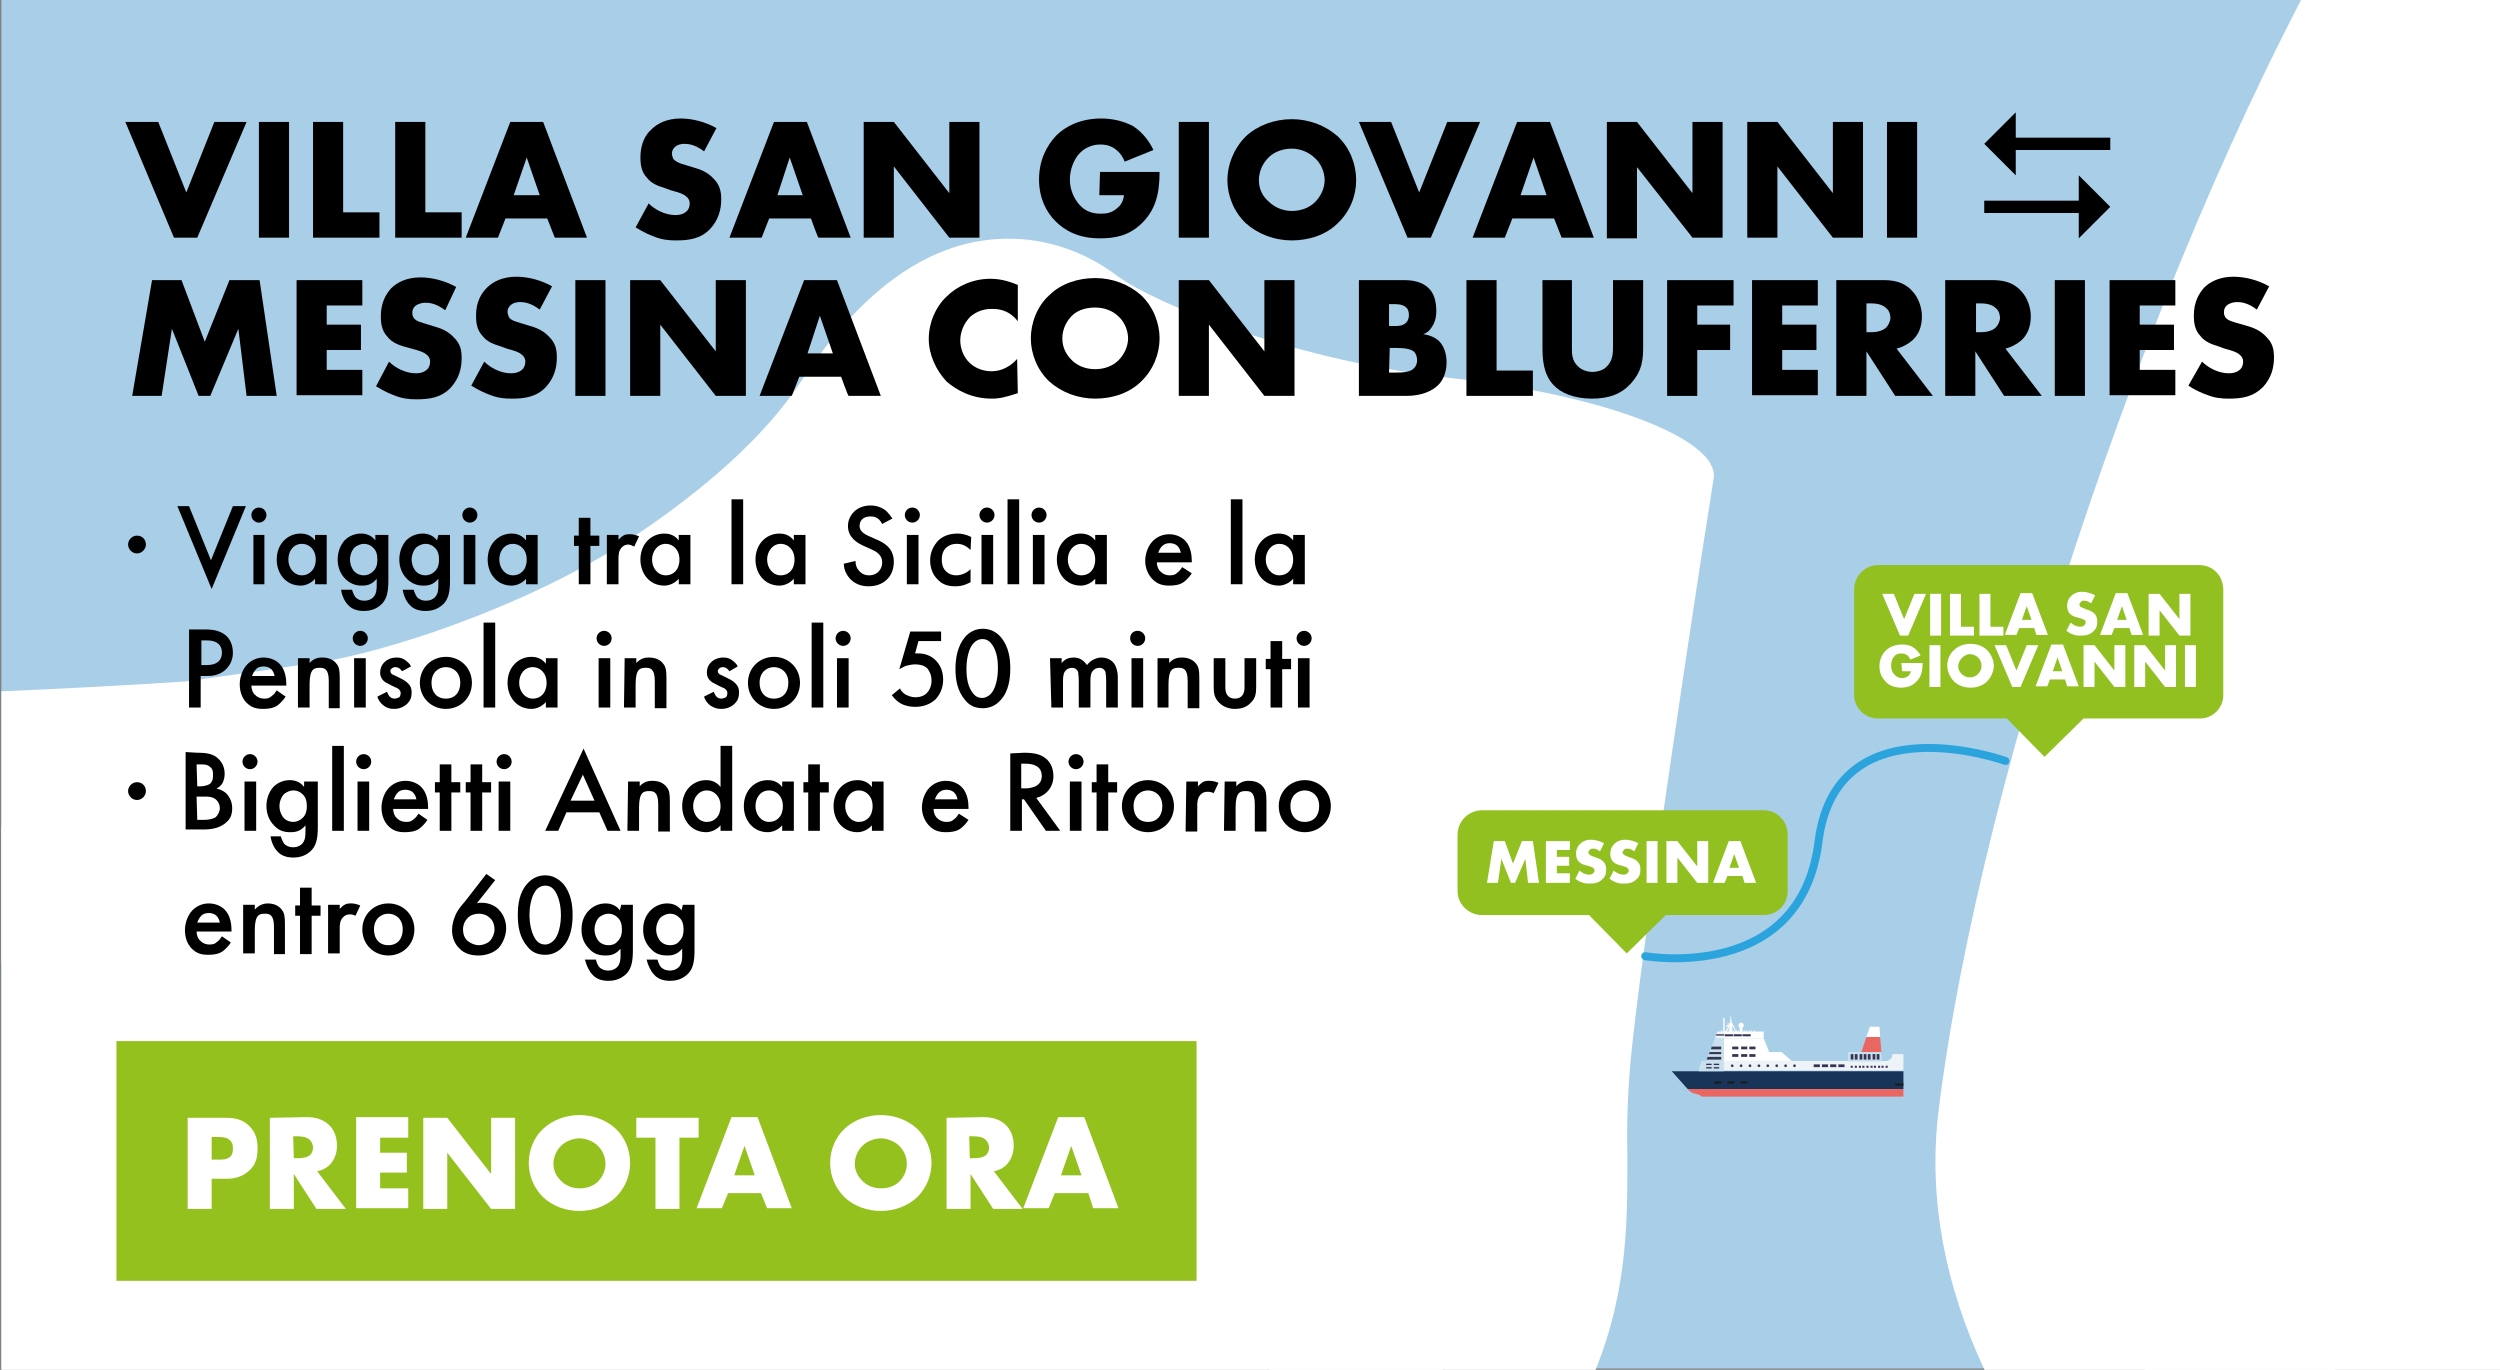 <?xml version="1.0" encoding="utf-8"?>
<!-- Generator: Adobe Illustrator 27.1.1, SVG Export Plug-In . SVG Version: 6.00 Build 0)  -->
<svg version="1.1" id="Layer_1" xmlns="http://www.w3.org/2000/svg" xmlns:xlink="http://www.w3.org/1999/xlink" x="0px" y="0px"
	 viewBox="0 0 365 200" style="enable-background:new 0 0 365 200;" xml:space="preserve">
<rect x="0" y="0" width="365" height="200" fill="#808080" stroke="none"/>
<style type="text/css">
	.st0{fill:#A8CEE8;}
	.st1{clip-path:url(#SVGID_00000061460334982170737870000016938159489818569094_);}
	.st2{fill:#FFFFFF;}
	.st3{fill:#95C11F;}
	.st4{fill:#92C021;}
	.st5{fill:none;stroke:#2BA4DD;stroke-width:1.16;stroke-linecap:round;stroke-miterlimit:10;}
	.st6{fill:#EA6660;}
	.st7{fill:#183459;}
	.st8{fill:#1A1A1A;}
	.st9{fill:#C9E1EE;}
	.st10{fill:#EDF3F6;}
	.st11{fill:#373352;}
</style>
<g id="Layer_2_00000142150809026895415560000001823905534860663203_">
	<rect x="0.2" y="-0.2" class="st0" width="364.8" height="200"/>
	<g>
		<g>
			<defs>
				<rect id="SVGID_1_" x="0.2" y="-0.2" width="364.8" height="200.2"/>
			</defs>
			<clipPath id="SVGID_00000023262228704397646760000011267528879388076934_">
				<use xlink:href="#SVGID_1_"  style="overflow:visible;"/>
			</clipPath>
			<g style="clip-path:url(#SVGID_00000023262228704397646760000011267528879388076934_);">
				<g>
					<path class="st2" d="M868.8-256c-27.5,27.4-50.1,93.9-50.7,148.7c-0.6,54.8-29.7,125.8-64.9,158.8
						C718,84.3,689.5,111,689.5,111l-75,76.9c-41.2,42.3-124.9,67.4-187.1,55.6c-62-11.8-108.8-51.3-104.6-88.6
						c4.1-37.3,28.7-103.8,54.8-148.7c26.2-44.9,67.6-108.9,92.5-142.9c24.7-34,67.8-67.9,96-75.8c28.2-7.8,51.9-15.3,53.1-16.9
						c1.1-1.5,2-2.6,2-2.6c3-4,73.3-96.8,80.4-160.3l3.9-35c2.1-19.3,1.9-36.6-0.7-38.5c-2.3-1.7-4.3-3.3-4.3-3.3
						c-0.2-0.1-4.1-3.1-10.4-8.3h-62.5c22.1,24.6,38.5,46.8,37.4,56.9c-1.5,13.1-2.7,23.8-2.7,23.8c-2.2,20.2-13.8,46.2-27.3,71.1
						c-20.3,37-64.1,70.7-92.6,78.6c-28.3,7.7-73.4,44.5-100.7,82.2C414.4-127.3,370.3-59.2,343.1-13
						C316,33.5,289.2,111.9,283,162.4c-6,50.6,52,103.5,129.9,118.2c77.7,15,177.2-10.8,222.5-57.3c45.3-46.6,81.9-84.4,81.9-84.4
						l69.6-65C825.5,38,857.1-35.8,857.8-90.5c0.6-55.1,18.9-117.4,40.9-139.3c5.3-5.3,11.9-10.8,19.4-16v-46.7
						C899-281.4,881.5-268.6,868.8-256L868.8-256z"/>
					<g>
						<path class="st2" d="M223.6,113.6c-1.9,13.9-3.9,28.4-4.9,36.8c-2.2,19.6,1.5,30.1-4.9,44.1c-6.6,14.1-34.4,41-50.2,49.2
							c-5.5,2.7-11,5.6-15.9,8c-8.8,4.7-23.9,21.8-34.1,38.6c-4.7,7.6-10.8,17.7-18.2,30.2C58.9,381,80.7,363.7,78,388.2
							c-1.6,14.5-18.8,28.9-39.2,41.7h-181.4V110.2c34.3,3.8,81.2,9,96.3,10.7c19.5,2.2,74.6-1.7,74.6-1.7l20.2-2.7
							c11.1-1.8,37.2-9.7,55.6-22.3c11.1-7.7,22.5-17.3,29.2-27.9c6-9.1,10.6-11.9,14-11.7c10.5,0.5,26.5,16.2,46,18.3
							C213.3,75.3,226.5,93.4,223.6,113.6L223.6,113.6z"/>
						<path class="st2" d="M211.9,55.2c-22-2.4-42.6-10.4-48.9-15c-3.6-2.7-7.9-4.6-12.9-5.2c-12.1-1.3-23.2,5.6-33.1,20.6
							c-5.3,8.2-14.5,16.1-24.4,22.7C77.3,88.5,55.3,95.7,45.1,96.9c-10,1.5-18.1,2.6-18.1,2.6c-14.9,1-56.7,3.2-71.1,1.6
							l-98.5-10.9V130l94.1,10.5c20.6,2.3,72.4-1.2,79.5-1.6l20.1-2.8c11.1-1.5,21.4-2.9,22.6-3.4c1.4-0.4,19.4-7.6,37.9-19.6
							c18.6-12.3,45.1-24.4,62.7-22.5c17.7,2,30.3,15.7,28.3,30.6c-1.6,10.6-2.9,20.6-3.6,27c-0.9,8.1-0.9,14.7-0.9,20.8
							c0,8.6,0,12.4-2.3,17.3c-4.2,8.9-28.3,33-41.4,39.8l-18.2,9.5c-10.1,5.2-27,24-37.8,42.2c-11,17.8-19.9,32.5-19.9,32.5
							c-8.6,14.2-14.7,25.1-18.5,34.1c-8.8,19.6-2.1,38.2-2,39.5c0.3,1.2-11.4,18-32.1,30.8c-9.3,5.7-19,11-27,15.3h73.8
							c14.1-12,23.2-24.9,24.8-39.5c0.5-4.8,0.6-8.8,0.2-12.1c-1-6.5-1.1-19.8,4.4-29.8c2.5-4.8,5.9-10.5,10.2-17.8l16.8-27.9
							c9.3-15.3,22.8-30.9,30.3-34.7c7.3-3.9,13.2-7,13.2-7c18.7-9.7,50.1-38.9,59.1-58.3c5.9-12.8,5.9-23.5,5.9-34
							c-0.1-4.7,0-9.9,0.7-16.3c2.1-19.4,10.3-72.6,10.3-72.6l1.6-10.2C251,64.1,234,57.6,211.9,55.2L211.9,55.2z"/>
					</g>
					<path class="st2" d="M653.7-477.4c19.3,22.8,32.5,42.8,31.3,53.4c-0.8,7.7-1.9,17.4-3.3,29.5c-2.7,23.8-15.6,52.8-30.2,79.2
						c-22.7,41-69.1,77.7-97.3,85.6c-28.5,7.7-72.4,42.9-98.3,78.6S387.1-49,359.9-2.7c-27,46.2-52.9,119-57.8,162.5
						c-4.8,43.4,47.9,89.3,117.8,102.6c69.8,13.2,161.6-12.2,205-56.7c43.4-44.6,78.6-80.8,78.6-80.8L770,62.7
						c36.8-34.3,67-106.5,67.6-161.4s21.1-119.4,45.9-144c9-9.1,21-18.2,34.2-26.6v-208L653.7-477.4L653.7-477.4z"/>
				</g>
			</g>
		</g>
	</g>
	<g>
		<rect x="17" y="152" class="st3" width="157.7" height="35"/>
		<g>
			<path class="st2" d="M30.9,172.1v4.4h-3.5v-13.3H33c1.2,0,2.4,0.2,3.4,1.2s1.2,2.1,1.2,3.2c0,1.1-0.1,2.3-1.2,3.3
				s-2.3,1.2-3.3,1.2L30.9,172.1L30.9,172.1z M30.9,169.3h1.2c0.4,0,1,0,1.5-0.4c0.4-0.4,0.4-0.9,0.4-1.2c0-0.4,0-0.8-0.4-1.2
				s-1-0.5-1.5-0.5h-1.2L30.9,169.3L30.9,169.3z"/>
			<path class="st2" d="M44.8,163.1c1,0,2.3,0.2,3.3,1.2c0.8,0.8,1.1,1.9,1.1,3s-0.4,2.1-1.1,2.8c-0.5,0.5-1.2,0.8-1.8,0.9l4.2,5.5
				h-4.3l-3.3-5.1v5.1h-3.5v-13.3L44.8,163.1L44.8,163.1z M42.9,169.1h0.7c0.5,0,1.3-0.1,1.7-0.5c0.3-0.3,0.4-0.7,0.4-1.1
				s-0.2-0.8-0.5-1.1s-0.9-0.5-1.7-0.5h-0.7L42.9,169.1L42.9,169.1z"/>
			<path class="st2" d="M59.6,166.1h-4.1v2.2h3.9v2.9h-3.9v2.3h4.1v2.9H52v-13.3h7.6V166.1L59.6,166.1z"/>
			<path class="st2" d="M61.8,176.5v-13.3h3.5l6.4,8.2v-8.2h3.5v13.3h-3.5l-6.4-8.2v8.2C65.2,176.5,61.8,176.5,61.8,176.5z"/>
			<path class="st2" d="M89.9,174.8c-1.4,1.3-3.3,2-5.3,2s-3.9-0.7-5.3-2c-1.4-1.4-2.1-3.2-2.1-5s0.7-3.7,2.1-5s3.3-2,5.3-2
				s3.9,0.7,5.3,2s2.1,3.2,2.1,5S91.3,173.4,89.9,174.8z M81.9,167.3c-0.7,0.7-1.1,1.7-1.1,2.6c0,1.2,0.6,2,1.1,2.5
				c0.6,0.6,1.5,1.1,2.7,1.1s2.1-0.4,2.7-1s1.1-1.5,1.1-2.6s-0.5-2-1.1-2.6c-0.7-0.7-1.8-1.1-2.7-1.1S82.6,166.6,81.9,167.3z"/>
			<path class="st2" d="M99.2,166.1v10.4h-3.5v-10.4h-2.8v-2.9h9.1v2.9C102.1,166.1,99.2,166.1,99.2,166.1z"/>
			<path class="st2" d="M111.1,174.2h-4.8l-0.9,2.2h-3.7l5.1-13.3h3.8l5,13.3H112L111.1,174.2z M110.2,171.6l-1.5-4.3l-1.5,4.3
				H110.2z"/>
			<path class="st2" d="M133.9,174.8c-1.4,1.3-3.3,2-5.3,2s-3.9-0.7-5.3-2c-1.4-1.4-2.1-3.2-2.1-5s0.7-3.7,2.1-5s3.3-2,5.3-2
				s3.9,0.7,5.3,2c1.4,1.3,2.1,3.2,2.1,5S135.3,173.4,133.9,174.8z M125.9,167.3c-0.7,0.7-1.1,1.7-1.1,2.6c0,1.2,0.6,2,1.1,2.5
				c0.6,0.6,1.5,1.1,2.7,1.1c1.2,0,2.1-0.4,2.7-1s1.1-1.5,1.1-2.6s-0.5-2-1.1-2.6c-0.7-0.7-1.8-1.1-2.7-1.1S126.6,166.6,125.9,167.3
				z"/>
			<path class="st2" d="M143.6,163.1c1,0,2.3,0.2,3.3,1.2c0.8,0.8,1.1,1.9,1.1,3s-0.4,2.1-1.1,2.8c-0.5,0.5-1.2,0.8-1.8,0.9l4.2,5.5
				H145l-3.3-5.1v5.1h-3.5v-13.3L143.6,163.1L143.6,163.1z M141.6,169.1h0.7c0.5,0,1.3-0.1,1.7-0.5c0.3-0.3,0.4-0.7,0.4-1.1
				s-0.2-0.8-0.5-1.1s-0.9-0.5-1.7-0.5h-0.7L141.6,169.1L141.6,169.1z"/>
			<path class="st2" d="M158.9,174.2H154l-0.9,2.2h-3.7l5.1-13.3h3.8l5,13.3h-3.7L158.9,174.2z M157.9,171.6l-1.5-4.3l-1.5,4.3
				H157.9z"/>
		</g>
	</g>
	<g>
		<path d="M23.1,17.8l4.1,10.3l4.1-10.3H36l-7.2,16.9h-3.4l-7.1-16.9L23.1,17.8L23.1,17.8z"/>
		<path d="M42.2,17.8v16.9h-4.4V17.8H42.2z"/>
		<path d="M50.1,17.8V31h5.3v3.7h-9.7V17.8C45.7,17.8,50.1,17.8,50.1,17.8z"/>
		<path d="M62.1,17.8V31h5.3v3.7h-9.7V17.8H62.1z"/>
		<path d="M79.9,31.9h-6.1l-1.1,2.8H68l6.5-16.9h4.8l6.4,16.9H81L79.9,31.9z M78.8,28.5L76.9,23L75,28.5H78.8L78.8,28.5z"/>
		<path d="M94.7,29.7c0.9,0.9,2.4,1.7,3.9,1.7c0.9,0,1.4-0.3,1.7-0.6c0.2-0.2,0.4-0.6,0.4-1.1c0-0.3-0.1-0.7-0.5-1
			c-0.4-0.4-1.1-0.6-2.2-0.9l-1.1-0.4c-0.7-0.2-1.8-0.6-2.4-1.4c-0.9-0.9-1-2.1-1-3c0-2.1,0.8-3.4,1.6-4.1c0.9-0.9,2.3-1.6,4.3-1.6
			c1.7,0,3.6,0.5,5.2,1.4l-1.8,3.4c-1.3-1-2.3-1.1-2.9-1.1c-0.4,0-1,0.1-1.4,0.5c-0.2,0.2-0.4,0.5-0.4,0.9c0,0.3,0.1,0.5,0.2,0.8
			c0.1,0.1,0.4,0.5,1.5,0.8l1.3,0.4c1.1,0.3,2.2,0.7,3.1,1.7c0.9,0.9,1.1,1.9,1.1,3c0,1.5-0.4,3-1.6,4.3c-1.4,1.5-3.2,1.7-5,1.7
			c-1.1,0-2.1-0.1-3.3-0.6c-0.3-0.1-1.3-0.5-2.6-1.3L94.7,29.7L94.7,29.7z"/>
		<path d="M118.4,31.9h-6.1l-1.1,2.8h-4.7l6.5-16.9h4.8l6.4,16.9h-4.7C119.4,34.7,118.4,31.9,118.4,31.9z M117.2,28.5l-1.9-5.5
			l-1.8,5.5H117.2L117.2,28.5z"/>
		<path d="M126.1,34.8v-17h4.4l8.1,10.4V17.8h4.4v16.9h-4.4l-8.1-10.4v10.4h-4.4V34.8z"/>
		<path d="M160.6,25.1h8.7c0,3.4-0.7,5.7-2.7,7.6c-1.8,1.7-3.8,2.1-6,2.1c-3.1,0-5.1-1.1-6.5-2.5c-1.3-1.3-2.4-3.3-2.4-6.1
			s1.1-4.9,2.5-6.4c1.4-1.4,3.6-2.5,6.6-2.5c1.6,0,3.3,0.4,4.6,1.1c1.3,0.8,2.4,2.2,3,3.5l-4.2,1.7c-0.3-0.8-0.8-1.4-1.2-1.7
			c-0.7-0.6-1.5-0.8-2.4-0.8c-1,0-2.1,0.4-2.9,1.2c-1,1-1.5,2.6-1.5,3.9c0,1.5,0.6,2.8,1.4,3.7c0.8,0.9,1.8,1.3,3.1,1.3
			c0.8,0,1.6-0.1,2.4-0.8c0.4-0.3,0.9-0.9,1-1.9h-3.6L160.6,25.1L160.6,25.1z"/>
		<path d="M176.5,17.8v16.9h-4.4V17.8H176.5z"/>
		<path d="M195.3,32.6c-1.7,1.7-4.2,2.5-6.7,2.5s-4.9-0.9-6.7-2.5c-1.8-1.7-2.7-4.1-2.7-6.3s0.9-4.6,2.7-6.4
			c1.7-1.6,4.2-2.5,6.7-2.5s4.9,0.9,6.7,2.5c1.8,1.7,2.7,4.1,2.7,6.4S197.1,30.9,195.3,32.6z M185.2,23c-0.9,0.9-1.4,2.1-1.4,3.3
			c0,1.5,0.7,2.5,1.4,3.1c0.8,0.8,2,1.4,3.4,1.4s2.6-0.5,3.4-1.3s1.4-2,1.4-3.2s-0.6-2.5-1.4-3.2c-0.9-0.9-2.2-1.4-3.4-1.4
			S186.1,22.1,185.2,23L185.2,23z"/>
		<path d="M203.1,17.8l4.1,10.3l4.1-10.3h4.8l-7.2,16.9h-3.4l-7.1-16.9L203.1,17.8L203.1,17.8z"/>
		<path d="M226.9,31.9h-6.1l-1.1,2.8H215l6.5-16.9h4.8l6.4,16.9H228L226.9,31.9L226.9,31.9z M225.8,28.5l-1.9-5.5l-1.9,5.5H225.8
			L225.8,28.5z"/>
		<path d="M234.6,34.8v-17h4.4l8.1,10.4V17.8h4.4v16.9h-4.4L239,24.4v10.4H234.6z"/>
		<path d="M255.1,34.8v-17h4.4l8.1,10.4V17.8h4.4v16.9h-4.4l-8.1-10.4v10.4h-4.4V34.8z"/>
		<path d="M279.9,17.8v16.9h-4.4V17.8H279.9z"/>
		<path d="M289.7,21l4.6-4.6v3.7h13.8v1.8h-13.8v3.7L289.7,21L289.7,21z M308.1,30.2l-4.6,4.6v-3.7h-13.8v-1.8h13.8v-3.7L308.1,30.2
			L308.1,30.2z"/>
		<path d="M19.3,57.8l2.9-16.9h4.3l3.4,9l3.6-9h4.4l2.5,16.9H36L34.8,48l-4.1,9.8H29L25.1,48l-1.5,9.8
			C23.7,57.8,19.3,57.8,19.3,57.8z"/>
		<path d="M52.9,44.6h-5.2v2.8h5v3.7h-5V54h5.2v3.7h-9.6V40.9h9.6V44.6L52.9,44.6z"/>
		<path d="M56.8,52.8c0.9,0.9,2.4,1.7,3.9,1.7c0.9,0,1.4-0.3,1.7-0.6c0.2-0.2,0.4-0.6,0.4-1.1c0-0.3-0.1-0.7-0.5-1
			c-0.4-0.4-1.1-0.6-2.2-0.9L59,50.6c-0.7-0.2-1.8-0.6-2.4-1.4c-0.9-0.9-1-2.1-1-3c0-2.1,0.8-3.3,1.5-4.1c0.9-0.9,2.3-1.6,4.3-1.6
			c1.7,0,3.6,0.5,5.2,1.4L65,45.3c-1.3-1-2.3-1.1-2.9-1.1c-0.4,0-1,0.1-1.5,0.5c-0.2,0.2-0.4,0.5-0.4,0.9c0,0.3,0,0.5,0.2,0.8
			c0.1,0.2,0.4,0.5,1.5,0.8l1.3,0.4c1.1,0.3,2.2,0.7,3.1,1.7c0.9,0.9,1.1,1.8,1.1,3c0,1.5-0.4,3-1.6,4.3c-1.4,1.5-3.2,1.7-5,1.7
			c-1.1,0-2.1-0.1-3.3-0.6c-0.3-0.1-1.3-0.5-2.6-1.3L56.8,52.8L56.8,52.8z"/>
		<path d="M70.7,52.8c0.9,0.9,2.4,1.7,3.9,1.7c0.9,0,1.4-0.3,1.7-0.6c0.2-0.2,0.4-0.6,0.4-1.1c0-0.3-0.1-0.7-0.5-1
			c-0.4-0.4-1.1-0.6-2.2-0.9l-1.1-0.4c-0.7-0.2-1.8-0.6-2.4-1.4c-0.9-0.9-1-2.1-1-3c0-2.1,0.8-3.3,1.6-4.1c0.9-0.9,2.3-1.6,4.3-1.6
			c1.7,0,3.6,0.5,5.2,1.4l-1.8,3.4c-1.3-1-2.3-1.1-2.9-1.1c-0.4,0-1,0.1-1.4,0.5c-0.2,0.2-0.4,0.5-0.4,0.9c0,0.3,0.1,0.5,0.2,0.8
			c0.1,0.2,0.4,0.5,1.5,0.8l1.3,0.4c1.1,0.3,2.2,0.7,3.1,1.7c0.9,0.9,1.1,1.8,1.1,3c0,1.5-0.4,3-1.6,4.3c-1.4,1.5-3.2,1.7-5,1.7
			c-1.1,0-2.1-0.1-3.3-0.6c-0.3-0.1-1.3-0.5-2.6-1.3L70.7,52.8L70.7,52.8z"/>
		<path d="M88.4,40.9v16.9H84V40.9H88.4z"/>
		<path d="M92,57.8V40.9h4.4l8.1,10.4V40.9h4.4v16.9h-4.4l-8.1-10.4v10.4C96.4,57.8,92,57.8,92,57.8z"/>
		<path d="M122.8,55h-6.1l-1.1,2.8h-4.7l6.5-16.9h4.8l6.4,16.9h-4.7C123.8,57.8,122.8,55,122.8,55z M121.6,51.6l-1.9-5.5l-1.8,5.5
			H121.6L121.6,51.6z"/>
		<path d="M148.6,57.4c-1.8,0.6-2.7,0.8-3.8,0.8c-2.9,0-5.1-1.2-6.6-2.5c-1.6-1.7-2.6-4-2.6-6.2c0-2.4,1-4.7,2.6-6.2
			c1.5-1.5,3.8-2.6,6.4-2.6c0.8,0,2.1,0.1,4,0.9v5.3c-1.4-1.8-3.1-1.8-3.8-1.8c-1.3,0-2.2,0.4-3.1,1.1c-1,1-1.5,2.3-1.5,3.5
			s0.5,2.5,1.4,3.3c0.7,0.7,1.9,1.2,3.1,1.2c0.7,0,2.3-0.1,3.8-1.8L148.6,57.4L148.6,57.4z"/>
		<path d="M166.6,55.7c-1.7,1.7-4.2,2.5-6.7,2.5s-4.9-0.9-6.7-2.5c-1.8-1.7-2.7-4.1-2.7-6.3s0.9-4.7,2.7-6.3
			c1.7-1.7,4.2-2.5,6.7-2.5s4.9,0.9,6.7,2.5c1.8,1.7,2.7,4.1,2.7,6.3S168.4,54,166.6,55.7z M156.5,46.1c-0.9,0.9-1.4,2.1-1.4,3.3
			c0,1.5,0.7,2.5,1.4,3.2c0.8,0.8,2,1.3,3.4,1.3s2.6-0.5,3.4-1.3s1.4-2,1.4-3.2s-0.6-2.5-1.4-3.2c-0.9-0.9-2.2-1.3-3.4-1.3
			S157.4,45.2,156.5,46.1L156.5,46.1z"/>
		<path d="M172.1,57.8V40.9h4.4l8.1,10.4V40.9h4.4v16.9h-4.4l-8.1-10.4v10.4C176.5,57.8,172.1,57.8,172.1,57.8z"/>
		<path d="M198.4,57.8V40.9h6.6c1.2,0,2.7,0.2,3.7,1.3c0.6,0.6,1,1.7,1,3.2c0,0.7-0.1,1.4-0.5,2.1c-0.4,0.7-0.7,1-1.4,1.3
			c0.9,0.1,1.8,0.5,2.3,1c0.7,0.7,1.1,1.8,1.1,3.1c0,1.6-0.6,2.7-1.2,3.3c-0.9,0.9-2.5,1.6-4.6,1.6
			C205.5,57.8,198.4,57.8,198.4,57.8z M202.8,47.6h0.8c0.5,0,1.2,0,1.7-0.5c0.3-0.3,0.4-0.7,0.4-1.1c0-0.4-0.1-0.9-0.4-1.1
			c-0.3-0.3-0.8-0.5-1.7-0.5h-0.8C202.8,44.3,202.8,47.6,202.8,47.6z M202.8,54.4h1c1.2,0,2.2-0.1,2.7-0.7c0.2-0.2,0.4-0.6,0.4-1.1
			s-0.2-1-0.4-1.2c-0.5-0.5-1.6-0.6-2.7-0.6h-0.9L202.8,54.4L202.8,54.4z"/>
		<path d="M218.5,40.9v13.2h5.3v3.7h-9.7V40.9H218.5L218.5,40.9z"/>
		<path d="M229.5,40.9v10c0,0.7,0,1.8,0.9,2.6c0.5,0.5,1.3,0.8,2.1,0.8s1.6-0.3,2-0.7c1-0.9,1-2.1,1-3.1v-9.6h4.4v9.7
			c0,1.8-0.1,3.6-1.9,5.5c-1.4,1.5-3.2,2.1-5.6,2.1c-2.7,0-4.6-0.9-5.6-2c-1.5-1.6-1.6-3.8-1.6-5.6v-9.7H229.5L229.5,40.9z"/>
		<path d="M253.1,44.6h-5.3v2.8h4.8v3.7h-4.8v6.7h-4.4V40.9h9.7V44.6L253.1,44.6z"/>
		<path d="M265.4,44.6h-5.2v2.8h5v3.7h-5V54h5.2v3.7h-9.6V40.9h9.6V44.6L265.4,44.6z"/>
		<path d="M275,40.9c1.3,0,2.9,0.2,4.1,1.5c1,1,1.5,2.5,1.5,3.8c0,1.5-0.5,2.7-1.4,3.5c-0.7,0.6-1.5,1-2.3,1.2l5.3,6.9h-5.5
			l-4.2-6.5v6.5h-4.4V40.9H275L275,40.9z M272.5,48.5h0.8c0.7,0,1.6-0.2,2.1-0.7c0.3-0.3,0.6-0.9,0.6-1.4s-0.2-1.1-0.6-1.4
			c-0.4-0.4-1.1-0.7-2.1-0.7h-0.8V48.5L272.5,48.5z"/>
		<path d="M290.9,40.9c1.3,0,2.9,0.2,4.1,1.5c1,1,1.5,2.5,1.5,3.8c0,1.5-0.5,2.7-1.4,3.5c-0.7,0.6-1.5,1-2.3,1.2l5.3,6.9h-5.5
			l-4.2-6.5v6.5H284V40.9H290.9L290.9,40.9z M288.5,48.5h0.8c0.7,0,1.6-0.2,2.1-0.7c0.3-0.3,0.6-0.9,0.6-1.4s-0.2-1.1-0.6-1.4
			c-0.4-0.4-1.1-0.7-2.1-0.7h-0.8V48.5L288.5,48.5z"/>
		<path d="M304.4,40.9v16.9H300V40.9H304.4z"/>
		<path d="M317.6,44.6h-5.2v2.8h5v3.7h-5V54h5.2v3.7H308V40.9h9.6V44.6L317.6,44.6z"/>
		<path d="M321.5,52.8c0.9,0.9,2.4,1.7,3.9,1.7c0.9,0,1.4-0.3,1.7-0.6c0.2-0.2,0.4-0.6,0.4-1.1c0-0.3-0.1-0.7-0.5-1
			c-0.4-0.4-1.1-0.6-2.2-0.9l-1.1-0.4c-0.7-0.2-1.8-0.6-2.4-1.4c-0.9-0.9-1-2.1-1-3c0-2.1,0.8-3.3,1.5-4.1c0.9-0.9,2.3-1.6,4.3-1.6
			c1.7,0,3.6,0.5,5.2,1.4l-1.8,3.4c-1.3-1-2.3-1.1-2.9-1.1c-0.4,0-1,0.1-1.5,0.5c-0.2,0.2-0.4,0.5-0.4,0.9c0,0.3,0,0.5,0.2,0.8
			c0.1,0.2,0.4,0.5,1.5,0.8l1.4,0.4c1.1,0.3,2.2,0.7,3.1,1.7c0.9,0.9,1.1,1.8,1.1,3c0,1.5-0.4,3-1.6,4.3c-1.5,1.5-3.2,1.7-5,1.7
			c-1.1,0-2.1-0.1-3.3-0.6c-0.3-0.1-1.4-0.5-2.6-1.3L321.5,52.8L321.5,52.8z"/>
	</g>
	<g>
		<path d="M20,78.2c0.8,0,1.3,0.6,1.3,1.3s-0.6,1.3-1.3,1.3s-1.3-0.6-1.3-1.3S19.3,78.2,20,78.2z"/>
		<path d="M27.6,73.9l3.2,7.9l3.2-7.9h1.9l-5,12.1l-5-12.1C25.8,73.9,27.6,73.9,27.6,73.9z"/>
		<path d="M37.8,74.1c0.6,0,1.1,0.5,1.1,1.1s-0.5,1.1-1.1,1.1s-1.1-0.5-1.1-1.1S37.2,74.1,37.8,74.1z M38.6,78.1v7.2H37v-7.2H38.6z"
			/>
		<path d="M46,78.1h1.7v7.2H46v-0.8c-0.7,0.8-1.6,1-2.1,1c-2.2,0-3.5-1.8-3.5-3.8c0-2.3,1.6-3.8,3.5-3.8c0.5,0,1.4,0.1,2.1,1
			C46,79,46,78.1,46,78.1z M42.1,81.7c0,1.2,0.8,2.3,2,2.3c1,0,2-0.8,2-2.3s-1-2.3-2-2.3C42.8,79.4,42.1,80.5,42.1,81.7z"/>
		<path d="M55,78.1h1.7v6.6c0,1.7-0.2,2.9-1.2,3.7c-0.5,0.4-1.2,0.8-2.4,0.8c-0.8,0-1.7-0.2-2.3-0.9c-0.5-0.5-0.9-1.4-1-2.2h1.6
			c0.1,0.4,0.3,0.8,0.5,1.1c0.2,0.2,0.6,0.5,1.3,0.5s1.1-0.3,1.3-0.5c0.5-0.5,0.5-1.3,0.5-1.8v-0.9c-0.8,1-1.7,1-2.2,1
			c-0.9,0-1.7-0.3-2.4-1s-1.1-1.7-1.1-2.8c0-1.3,0.5-2.2,1-2.8c0.7-0.7,1.6-1,2.4-1c0.7,0,1.5,0.2,2.1,1v-0.8H55z M51.8,79.9
			c-0.4,0.4-0.7,1.1-0.7,1.8c0,0.7,0.3,1.4,0.7,1.8c0.3,0.3,0.8,0.5,1.3,0.5s1-0.2,1.4-0.6c0.5-0.5,0.6-1.1,0.6-1.7
			c0-0.8-0.2-1.4-0.7-1.8c-0.4-0.4-0.9-0.5-1.3-0.5S52.2,79.6,51.8,79.9L51.8,79.9z"/>
		<path d="M64,78.1h1.7v6.6c0,1.7-0.2,2.9-1.2,3.7c-0.5,0.4-1.2,0.8-2.4,0.8c-0.8,0-1.7-0.2-2.3-0.9c-0.5-0.5-0.9-1.4-1-2.2h1.6
			c0.1,0.4,0.3,0.8,0.5,1.1c0.2,0.2,0.6,0.5,1.3,0.5s1.1-0.3,1.3-0.5c0.5-0.5,0.5-1.3,0.5-1.8v-0.9c-0.8,1-1.7,1-2.2,1
			c-0.9,0-1.7-0.3-2.4-1s-1.1-1.7-1.1-2.8c0-1.3,0.5-2.2,1-2.8c0.7-0.7,1.6-1,2.4-1c0.7,0,1.5,0.2,2.1,1L64,78.1L64,78.1z
			 M60.8,79.9c-0.4,0.4-0.7,1.1-0.7,1.8c0,0.7,0.3,1.4,0.7,1.8c0.3,0.3,0.8,0.5,1.3,0.5s1-0.2,1.4-0.6c0.5-0.5,0.6-1.1,0.6-1.7
			c0-0.8-0.2-1.4-0.7-1.8c-0.4-0.4-0.9-0.5-1.3-0.5S61.2,79.6,60.8,79.9L60.8,79.9z"/>
		<path d="M68.6,74.1c0.6,0,1.1,0.5,1.1,1.1s-0.5,1.1-1.1,1.1s-1.1-0.5-1.1-1.1S68,74.1,68.6,74.1z M69.4,78.1v7.2h-1.7v-7.2
			C67.8,78.1,69.4,78.1,69.4,78.1z"/>
		<path d="M76.8,78.1h1.7v7.2h-1.7v-0.8c-0.7,0.8-1.6,1-2.1,1c-2.2,0-3.5-1.8-3.5-3.8c0-2.3,1.6-3.8,3.5-3.8c0.5,0,1.4,0.1,2.1,1
			C76.8,79,76.8,78.1,76.8,78.1z M72.9,81.7c0,1.2,0.8,2.3,2,2.3c1.1,0,2-0.8,2-2.3s-1-2.3-2-2.3C73.6,79.4,72.9,80.5,72.9,81.7z"/>
		<path d="M86.2,79.7v5.6h-1.7v-5.6h-0.7v-1.5h0.7v-2.6h1.7v2.6h1.3v1.5H86.2z"/>
		<path d="M88.6,78.1h1.7v0.7c0.2-0.2,0.5-0.5,0.7-0.6c0.3-0.2,0.7-0.2,1-0.2c0.4,0,0.8,0.1,1.3,0.3l-0.7,1.5
			c-0.4-0.2-0.7-0.3-0.8-0.3c-0.4,0-0.7,0.1-1,0.4c-0.5,0.5-0.5,1.2-0.5,1.7v3.7h-1.7V78.1L88.6,78.1z"/>
		<path d="M99.1,78.1h1.7v7.2h-1.7v-0.8c-0.7,0.8-1.6,1-2.1,1c-2.2,0-3.5-1.8-3.5-3.8c0-2.3,1.6-3.8,3.5-3.8c0.5,0,1.4,0.1,2.1,1
			C99.1,79,99.1,78.1,99.1,78.1z M95.2,81.7c0,1.2,0.8,2.3,2,2.3c1.1,0,2-0.8,2-2.3s-1-2.3-2-2.3C96,79.4,95.2,80.5,95.2,81.7z"/>
		<path d="M108.5,72.9v12.4h-1.7V72.9H108.5z"/>
		<path d="M115.9,78.1h1.7v7.2h-1.7v-0.8c-0.7,0.8-1.6,1-2.1,1c-2.2,0-3.5-1.8-3.5-3.8c0-2.3,1.6-3.8,3.5-3.8c0.5,0,1.4,0.1,2.1,1
			C115.9,79,115.9,78.1,115.9,78.1z M112,81.7c0,1.2,0.8,2.3,2,2.3c1.1,0,2-0.8,2-2.3s-1-2.3-2-2.3C112.8,79.4,112,80.5,112,81.7z"
			/>
		<path d="M128.8,76.5c-0.1-0.2-0.3-0.5-0.5-0.7c-0.4-0.3-0.7-0.4-1.2-0.4c-1.1,0-1.6,0.6-1.6,1.4c0,0.3,0.1,0.9,1.2,1.4l1.1,0.5
			c2.1,0.8,2.7,2,2.7,3.3c0,2.2-1.5,3.6-3.7,3.6c-1.3,0-2.1-0.5-2.7-1.1c-0.6-0.7-0.9-1.4-0.9-2.2l1.7-0.4c0,0.6,0.2,1.1,0.5,1.4
			c0.3,0.4,0.8,0.7,1.5,0.7c1.1,0,1.9-0.8,1.9-1.9s-0.9-1.6-1.6-1.9l-1.1-0.5c-0.9-0.4-2.3-1.2-2.3-2.9c0-1.5,1.2-3,3.3-3
			c1.2,0,1.9,0.5,2.3,0.8c0.3,0.3,0.6,0.7,0.9,1.1L128.8,76.5L128.8,76.5z"/>
		<path d="M133.2,74.1c0.6,0,1.1,0.5,1.1,1.1s-0.5,1.1-1.1,1.1s-1.1-0.5-1.1-1.1S132.6,74.1,133.2,74.1z M134.1,78.1v7.2h-1.7v-7.2
			C132.4,78.1,134.1,78.1,134.1,78.1z"/>
		<path d="M141.7,80.3c-0.8-0.8-1.5-0.9-2-0.9c-0.8,0-1.3,0.3-1.6,0.6s-0.6,0.8-0.6,1.7s0.3,1.4,0.6,1.7c0.4,0.4,0.9,0.6,1.5,0.6
			c0.7,0,1.5-0.3,2.1-0.9V85c-0.4,0.2-1.1,0.6-2.2,0.6c-1.2,0-2-0.3-2.7-1.1c-0.5-0.5-1-1.4-1-2.7s0.6-2.2,1.1-2.8
			c0.6-0.6,1.5-1.1,2.9-1.1c0.5,0,1.2,0.1,2,0.5L141.7,80.3L141.7,80.3z"/>
		<path d="M144.1,74.1c0.6,0,1.1,0.5,1.1,1.1s-0.5,1.1-1.1,1.1s-1.1-0.5-1.1-1.1S143.5,74.1,144.1,74.1z M145,78.1v7.2h-1.7v-7.2
			H145z"/>
		<path d="M148.8,72.9v12.4h-1.7V72.9H148.8z"/>
		<path d="M151.7,74.1c0.6,0,1.1,0.5,1.1,1.1s-0.5,1.1-1.1,1.1s-1.1-0.5-1.1-1.1S151.1,74.1,151.7,74.1z M152.5,78.1v7.2h-1.7v-7.2
			C150.9,78.1,152.5,78.1,152.5,78.1z"/>
		<path d="M159.9,78.1h1.7v7.2h-1.7v-0.8c-0.7,0.8-1.6,1-2.1,1c-2.2,0-3.5-1.8-3.5-3.8c0-2.3,1.6-3.8,3.5-3.8c0.5,0,1.4,0.1,2.1,1
			C159.9,79,159.9,78.1,159.9,78.1z M155.9,81.7c0,1.2,0.8,2.3,2,2.3c1.1,0,2-0.8,2-2.3s-1-2.3-2-2.3
			C156.7,79.4,155.9,80.5,155.9,81.7z"/>
		<path d="M174,83.7c-0.3,0.5-0.8,1-1.2,1.3c-0.6,0.4-1.3,0.5-2.1,0.5c-0.9,0-1.7-0.2-2.4-0.9c-0.7-0.7-1.1-1.7-1.1-2.7
			s0.4-2.2,1.1-2.9c0.6-0.6,1.4-1,2.4-1c1.1,0,1.9,0.5,2.3,0.9c0.9,0.9,1,2.3,1,3v0.2h-5.1c0,0.5,0.2,1.1,0.6,1.4
			c0.4,0.4,0.9,0.5,1.3,0.5c0.5,0,0.8-0.1,1.1-0.4c0.3-0.2,0.5-0.5,0.7-0.8L174,83.7L174,83.7z M172.4,80.7c-0.1-0.4-0.2-0.7-0.5-1
			c-0.2-0.2-0.6-0.4-1.1-0.4c-0.6,0-0.9,0.2-1.2,0.5c-0.2,0.2-0.4,0.6-0.5,0.9H172.4L172.4,80.7z"/>
		<path d="M181.4,72.9v12.4h-1.7V72.9H181.4z"/>
		<path d="M188.8,78.1h1.7v7.2h-1.7v-0.8c-0.7,0.8-1.6,1-2.1,1c-2.2,0-3.5-1.8-3.5-3.8c0-2.3,1.6-3.8,3.5-3.8c0.5,0,1.4,0.1,2.1,1
			C188.8,79,188.8,78.1,188.8,78.1z M184.8,81.7c0,1.2,0.8,2.3,2,2.3c1.1,0,2-0.8,2-2.3s-1-2.3-2-2.3
			C185.6,79.4,184.8,80.5,184.8,81.7z"/>
		<path d="M30.1,91.9c0.7,0,1.7,0.1,2.5,0.6c1,0.6,1.4,1.7,1.4,2.8c0,0.7-0.2,1.7-1.1,2.5c-0.9,0.8-1.9,0.9-2.8,0.9h-0.8v4.6h-1.7
			V91.9H30.1L30.1,91.9z M29.4,97.1h0.8c1.5,0,2.2-0.7,2.2-1.8c0-0.6-0.2-1.8-2.2-1.8h-0.8L29.4,97.1L29.4,97.1z"/>
		<path d="M41.7,101.7c-0.3,0.5-0.8,1-1.2,1.3c-0.6,0.4-1.3,0.5-2.1,0.5c-1,0-1.7-0.2-2.4-0.9s-1-1.7-1-2.7s0.4-2.2,1.1-2.9
			c0.6-0.6,1.4-1,2.4-1c1.1,0,1.9,0.5,2.3,0.9c0.9,0.9,1,2.3,1,3v0.2h-5.1c0,0.5,0.2,1.1,0.6,1.4c0.4,0.4,0.9,0.5,1.3,0.5
			c0.5,0,0.8-0.1,1.1-0.4c0.3-0.2,0.5-0.5,0.7-0.8L41.7,101.7L41.7,101.7z M40.1,98.7c-0.1-0.4-0.2-0.7-0.5-1
			c-0.2-0.2-0.6-0.4-1.1-0.4c-0.6,0-1,0.2-1.2,0.5c-0.2,0.2-0.4,0.6-0.5,0.9H40.1z"/>
		<path d="M43.5,96.1h1.7v0.7c0.7-0.8,1.5-0.8,1.9-0.8c1.3,0,1.9,0.7,2.1,1c0.3,0.4,0.4,0.9,0.4,2v4.4H48v-4c0-1.8-0.7-1.9-1.3-1.9
			c-0.8,0-1.5,0.1-1.5,2.4v3.4h-1.7V96.1L43.5,96.1z"/>
		<path d="M52.6,92.1c0.6,0,1.1,0.5,1.1,1.1s-0.5,1.1-1.1,1.1s-1.1-0.5-1.1-1.1S52,92.1,52.6,92.1z M53.4,96.1v7.2h-1.7v-7.2H53.4z"
			/>
		<path d="M58.7,98c-0.2-0.3-0.5-0.6-1-0.6c-0.2,0-0.4,0.1-0.5,0.2C57,97.7,57,97.8,57,98s0.1,0.3,0.2,0.4c0.1,0.1,0.2,0.1,0.6,0.3
			l0.8,0.4c0.4,0.2,0.7,0.4,1,0.7c0.4,0.4,0.5,0.8,0.5,1.3c0,0.7-0.2,1.2-0.6,1.6c-0.6,0.6-1.3,0.8-2,0.8c-0.5,0-1-0.1-1.5-0.5
			c-0.4-0.3-0.8-0.8-0.9-1.3l1.4-0.7c0.1,0.2,0.2,0.5,0.4,0.7c0.1,0.1,0.3,0.3,0.7,0.3c0.2,0,0.5-0.1,0.7-0.2
			c0.1-0.1,0.2-0.4,0.2-0.6s-0.1-0.4-0.2-0.5c-0.2-0.2-0.4-0.3-0.7-0.4L57,100c-0.3-0.2-0.7-0.3-1-0.6c-0.4-0.4-0.5-0.8-0.5-1.2
			c0-0.6,0.2-1.1,0.6-1.5c0.3-0.3,0.9-0.7,1.8-0.7c0.5,0,0.9,0.1,1.3,0.4c0.2,0.2,0.6,0.4,0.8,0.9L58.7,98L58.7,98z"/>
		<path d="M68.9,99.7c0,2.2-1.7,3.8-3.8,3.8s-3.8-1.6-3.8-3.8s1.7-3.8,3.8-3.8S68.9,97.5,68.9,99.7z M67.2,99.7
			c0-1.6-1.1-2.3-2.1-2.3S63,98.1,63,99.7c0,1.4,0.8,2.3,2.1,2.3C66.4,102,67.2,101.1,67.2,99.7z"/>
		<path d="M72.3,90.9v12.4h-1.7V90.9H72.3z"/>
		<path d="M79.7,96.1h1.7v7.2h-1.7v-0.8c-0.7,0.8-1.6,1-2.1,1c-2.2,0-3.5-1.8-3.5-3.8c0-2.3,1.6-3.8,3.5-3.8c0.5,0,1.4,0.1,2.1,1
			C79.7,97,79.7,96.1,79.7,96.1z M75.8,99.7c0,1.2,0.8,2.3,2,2.3c1.1,0,2-0.8,2-2.3s-1-2.3-2-2.3C76.5,97.4,75.8,98.5,75.8,99.7z"/>
		<path d="M88.2,92.1c0.6,0,1.1,0.5,1.1,1.1s-0.5,1.1-1.1,1.1s-1.1-0.5-1.1-1.1S87.6,92.1,88.2,92.1z M89.1,96.1v7.2h-1.7v-7.2H89.1
			z"/>
		<path d="M91.2,96.1h1.7v0.7c0.7-0.8,1.5-0.8,1.9-0.8c1.3,0,1.9,0.7,2.1,1c0.3,0.4,0.4,0.9,0.4,2v4.4h-1.7v-4
			c0-1.8-0.7-1.9-1.3-1.9c-0.8,0-1.5,0.1-1.5,2.4v3.4h-1.7L91.2,96.1L91.2,96.1z"/>
		<path d="M106.5,98c-0.2-0.3-0.5-0.6-1-0.6c-0.2,0-0.4,0.1-0.5,0.2s-0.2,0.2-0.2,0.4c0,0.2,0.1,0.3,0.2,0.4s0.2,0.1,0.6,0.3
			l0.8,0.4c0.4,0.2,0.7,0.4,1,0.7c0.4,0.4,0.5,0.8,0.5,1.3c0,0.7-0.2,1.2-0.6,1.6c-0.6,0.6-1.3,0.8-2,0.8c-0.5,0-1-0.1-1.6-0.5
			c-0.4-0.3-0.8-0.8-0.9-1.3l1.4-0.7c0.1,0.2,0.2,0.5,0.4,0.7c0.1,0.1,0.3,0.3,0.7,0.3c0.2,0,0.5-0.1,0.7-0.2
			c0.1-0.1,0.2-0.4,0.2-0.6s-0.1-0.4-0.2-0.5c-0.2-0.2-0.4-0.3-0.7-0.4l-0.6-0.3c-0.3-0.2-0.7-0.3-1-0.6c-0.4-0.4-0.5-0.8-0.5-1.2
			c0-0.6,0.2-1.1,0.6-1.5c0.3-0.3,0.9-0.7,1.8-0.7c0.5,0,0.9,0.1,1.3,0.4c0.2,0.2,0.6,0.4,0.8,0.9L106.5,98L106.5,98z"/>
		<path d="M116.8,99.7c0,2.2-1.7,3.8-3.8,3.8s-3.8-1.6-3.8-3.8s1.7-3.8,3.8-3.8S116.8,97.5,116.8,99.7z M115.1,99.7
			c0-1.6-1.1-2.3-2.1-2.3s-2.1,0.7-2.1,2.3c0,1.4,0.8,2.3,2.1,2.3S115.1,101.1,115.1,99.7z"/>
		<path d="M120.2,90.9v12.4h-1.7V90.9H120.2z"/>
		<path d="M123.1,92.1c0.6,0,1.1,0.5,1.1,1.1s-0.5,1.1-1.1,1.1s-1.1-0.5-1.1-1.1S122.5,92.1,123.1,92.1z M123.9,96.1v7.2h-1.7v-7.2
			C122.3,96.1,123.9,96.1,123.9,96.1z"/>
		<path d="M140.9,102.2c-1.2-1.4-1.4-3.1-1.4-4.6c0-1.5,0.3-3.3,1.4-4.6c0.7-0.8,1.6-1.2,2.6-1.2s1.9,0.4,2.6,1.2
			c1.2,1.4,1.4,3.2,1.4,4.6c0,1.4-0.2,3.3-1.4,4.6c-0.7,0.8-1.6,1.2-2.6,1.2S141.6,103.1,140.9,102.2z M141.9,94.2
			c-0.6,0.9-0.8,2.4-0.8,3.4c0,1,0.1,2.4,0.8,3.4c0.5,0.8,1.1,0.9,1.5,0.9s1-0.2,1.5-0.9c0.6-0.9,0.8-2.4,0.8-3.4
			c0-1-0.1-2.4-0.8-3.4c-0.5-0.8-1.1-0.9-1.5-0.9S142.4,93.5,141.9,94.2z"/>
		<path d="M153.3,96.1h1.7v0.7c0.6-0.7,1.2-0.8,1.8-0.8c0.8,0,1.4,0.4,1.9,1.1c0.6-0.8,1.5-1.1,2.1-1.1c0.9,0,1.6,0.4,2,1.1
			c0.1,0.2,0.4,0.8,0.4,1.8v4.4h-1.7v-3.9c0-0.8-0.1-1.1-0.1-1.3c-0.1-0.3-0.4-0.6-0.9-0.6c-0.4,0-0.8,0.2-1,0.5
			c-0.3,0.4-0.3,1-0.3,1.6v3.7h-1.7v-3.9c0-0.8-0.1-1.1-0.1-1.3c-0.1-0.3-0.4-0.6-0.9-0.6c-0.4,0-0.8,0.2-1,0.5
			c-0.3,0.4-0.3,1-0.3,1.6v3.7h-1.7L153.3,96.1L153.3,96.1z"/>
		<path d="M166.1,92.1c0.6,0,1.1,0.5,1.1,1.1s-0.5,1.1-1.1,1.1s-1.1-0.5-1.1-1.1S165.4,92.1,166.1,92.1z M166.9,96.1v7.2h-1.7v-7.2
			H166.9z"/>
		<path d="M169,96.1h1.7v0.7c0.7-0.8,1.5-0.8,1.9-0.8c1.3,0,1.9,0.7,2.1,1c0.3,0.4,0.4,0.9,0.4,2v4.4h-1.7v-4c0-1.8-0.7-1.9-1.3-1.9
			c-0.8,0-1.5,0.1-1.5,2.4v3.4H169V96.1L169,96.1z"/>
		<path d="M178.9,96.1v4.1c0,0.4,0,0.9,0.3,1.3c0.2,0.3,0.6,0.5,1.1,0.5s0.9-0.2,1.1-0.5c0.3-0.4,0.3-0.9,0.3-1.3v-4.1h1.7v4.2
			c0,0.9-0.1,1.7-0.8,2.3c-0.6,0.7-1.5,0.9-2.3,0.9c-0.7,0-1.6-0.2-2.3-0.9c-0.7-0.7-0.8-1.4-0.8-2.3v-4.2H178.9L178.9,96.1z"/>
		<path d="M187.2,97.7v5.6h-1.7v-5.6h-0.7v-1.5h0.7v-2.6h1.7v2.6h1.3v1.5H187.2z"/>
		<path d="M190.4,92.1c0.6,0,1.1,0.5,1.1,1.1s-0.5,1.1-1.1,1.1s-1.1-0.5-1.1-1.1S189.8,92.1,190.4,92.1z M191.2,96.1v7.2h-1.7v-7.2
			C189.6,96.1,191.2,96.1,191.2,96.1z"/>
		<path d="M20,114.2c0.8,0,1.3,0.6,1.3,1.3s-0.6,1.3-1.3,1.3s-1.3-0.6-1.3-1.3S19.3,114.2,20,114.2z"/>
		<path d="M28.8,109.9c1.5,0,2.4,0.2,3.1,0.9c0.6,0.6,0.9,1.3,0.9,2.2c0,0.4-0.1,0.9-0.3,1.3s-0.6,0.7-0.9,0.8
			c0.2,0.1,0.9,0.2,1.5,0.8c0.6,0.7,0.8,1.4,0.8,2.1c0,0.8-0.2,1.5-0.8,2c-0.9,0.9-2.3,1.1-3.2,1.1h-2.8v-11.3L28.8,109.9
			L28.8,109.9z M28.8,114.8h0.5c0.4,0,1-0.1,1.4-0.4c0.4-0.4,0.4-0.9,0.4-1.3c0-0.3,0-0.8-0.4-1.1c-0.4-0.4-0.9-0.4-1.4-0.4h-0.6
			L28.8,114.8L28.8,114.8z M28.8,119.7h1c0.5,0,1.3-0.1,1.7-0.4c0.3-0.3,0.6-0.8,0.6-1.3s-0.2-0.9-0.5-1.2c-0.5-0.5-1.2-0.5-1.8-0.5
			h-1.1L28.8,119.7L28.8,119.7z"/>
		<path d="M36.5,110.1c0.6,0,1.1,0.5,1.1,1.1s-0.5,1.1-1.1,1.1s-1.1-0.5-1.1-1.1S35.9,110.1,36.5,110.1z M37.4,114.1v7.2h-1.7v-7.2
			H37.4z"/>
		<path d="M44.7,114.1h1.7v6.6c0,1.7-0.2,2.9-1.2,3.7c-0.5,0.4-1.2,0.8-2.4,0.8c-0.8,0-1.7-0.2-2.3-0.9c-0.5-0.5-0.9-1.4-1-2.2H41
			c0.1,0.4,0.3,0.8,0.5,1.1c0.2,0.2,0.6,0.5,1.3,0.5s1.1-0.3,1.3-0.5c0.5-0.5,0.5-1.3,0.5-1.8v-0.9c-0.8,1-1.7,1-2.2,1
			c-0.9,0-1.7-0.2-2.4-1c-0.7-0.7-1.1-1.7-1.1-2.8c0-1.3,0.5-2.2,1-2.8c0.7-0.7,1.6-1,2.4-1c0.7,0,1.5,0.2,2.1,1v-0.8H44.7z
			 M41.5,115.9c-0.4,0.4-0.7,1.1-0.7,1.8c0,0.7,0.3,1.4,0.7,1.8c0.3,0.3,0.8,0.5,1.3,0.5s1-0.2,1.4-0.6c0.5-0.5,0.6-1.1,0.6-1.7
			c0-0.8-0.2-1.4-0.7-1.8c-0.4-0.4-0.9-0.5-1.3-0.5S41.9,115.6,41.5,115.9L41.5,115.9z"/>
		<path d="M50.2,108.9v12.4h-1.7v-12.4H50.2z"/>
		<path d="M53.1,110.1c0.6,0,1.1,0.5,1.1,1.1s-0.5,1.1-1.1,1.1s-1.1-0.5-1.1-1.1S52.5,110.1,53.1,110.1z M53.9,114.1v7.2h-1.7v-7.2
			C52.3,114.1,53.9,114.1,53.9,114.1z"/>
		<path d="M62.4,119.7c-0.3,0.5-0.8,1-1.2,1.3c-0.6,0.4-1.3,0.5-2.1,0.5c-1,0-1.7-0.2-2.4-0.9s-1-1.7-1-2.7s0.4-2.2,1.1-2.9
			c0.6-0.6,1.4-1,2.4-1c1.1,0,1.9,0.5,2.3,0.9c0.9,0.9,1,2.3,1,3v0.2h-5.1c0,0.5,0.2,1.1,0.6,1.4c0.4,0.4,0.9,0.5,1.3,0.5
			c0.5,0,0.8-0.1,1.1-0.4c0.3-0.2,0.5-0.5,0.7-0.8L62.4,119.7L62.4,119.7z M60.8,116.7c-0.1-0.4-0.2-0.7-0.5-1
			c-0.2-0.2-0.6-0.4-1.1-0.4c-0.6,0-1,0.2-1.2,0.5c-0.2,0.2-0.4,0.6-0.5,0.9H60.8z"/>
		<path d="M65.9,115.7v5.6h-1.7v-5.6h-0.7v-1.5h0.7v-2.6h1.7v2.6h1.3v1.5H65.9z"/>
		<path d="M70.4,115.7v5.6h-1.7v-5.6H68v-1.5h0.7v-2.6h1.7v2.6h1.3v1.5H70.4z"/>
		<path d="M73.6,110.1c0.6,0,1.1,0.5,1.1,1.1s-0.5,1.1-1.1,1.1s-1.1-0.5-1.1-1.1S73,110.1,73.6,110.1z M74.5,114.1v7.2h-1.7v-7.2
			H74.5z"/>
		<path d="M87.5,118.6h-4.8l-1.2,2.7h-1.9l5.6-12l5.4,12h-1.9L87.5,118.6z M86.8,116.9l-1.7-3.8l-1.8,3.8H86.8z"/>
		<path d="M91.7,114.1h1.7v0.7c0.7-0.8,1.5-0.8,1.9-0.8c1.3,0,1.9,0.7,2.1,1c0.3,0.4,0.4,0.9,0.4,2v4.4h-1.7v-4
			c0-1.8-0.7-1.9-1.3-1.9c-0.8,0-1.5,0.1-1.5,2.4v3.4h-1.7L91.7,114.1L91.7,114.1z"/>
		<path d="M105.2,108.9h1.7v12.4h-1.7v-0.8c-0.7,0.8-1.6,1-2.1,1c-2.2,0-3.5-1.8-3.5-3.8c0-2.3,1.6-3.8,3.5-3.8c0.5,0,1.4,0.1,2.1,1
			V108.9L105.2,108.9z M101.2,117.7c0,1.2,0.8,2.3,2,2.3c1.1,0,2-0.8,2-2.3s-1-2.3-2-2.3C102,115.4,101.2,116.5,101.2,117.7z"/>
		<path d="M114.2,114.1h1.7v7.2h-1.7v-0.8c-0.7,0.8-1.6,1-2.1,1c-2.2,0-3.5-1.8-3.5-3.8c0-2.3,1.6-3.8,3.5-3.8c0.5,0,1.4,0.1,2.1,1
			C114.2,115,114.2,114.1,114.2,114.1z M110.3,117.7c0,1.2,0.8,2.3,2,2.3c1.1,0,2-0.8,2-2.3s-1-2.3-2-2.3
			C111,115.4,110.3,116.5,110.3,117.7z"/>
		<path d="M119.7,115.7v5.6H118v-5.6h-0.7v-1.5h0.7v-2.6h1.7v2.6h1.3v1.5H119.7z"/>
		<path d="M127.3,114.1h1.7v7.2h-1.7v-0.8c-0.7,0.8-1.6,1-2.1,1c-2.2,0-3.5-1.8-3.5-3.8c0-2.3,1.6-3.8,3.5-3.8c0.5,0,1.4,0.1,2.1,1
			C127.3,115,127.3,114.1,127.3,114.1z M123.4,117.7c0,1.2,0.8,2.3,2,2.3c1.1,0,2-0.8,2-2.3s-1-2.3-2-2.3
			C124.2,115.4,123.4,116.5,123.4,117.7z"/>
		<path d="M141.4,119.7c-0.3,0.5-0.8,1-1.2,1.3c-0.6,0.4-1.3,0.5-2.1,0.5c-0.9,0-1.7-0.2-2.4-0.9s-1.1-1.7-1.1-2.7s0.4-2.2,1.1-2.9
			c0.6-0.6,1.4-1,2.4-1c1.1,0,1.9,0.5,2.3,0.9c0.9,0.9,1,2.3,1,3v0.2h-5.1c0,0.5,0.2,1.1,0.6,1.4c0.4,0.4,0.9,0.5,1.3,0.5
			c0.5,0,0.8-0.1,1.1-0.4c0.3-0.2,0.5-0.5,0.7-0.8L141.4,119.7L141.4,119.7z M139.8,116.7c-0.1-0.4-0.2-0.7-0.5-1
			c-0.2-0.2-0.6-0.4-1.1-0.4c-0.6,0-0.9,0.2-1.2,0.5c-0.2,0.2-0.4,0.6-0.5,0.9H139.8L139.8,116.7z"/>
		<path d="M149.5,109.9c1.4,0,2.3,0.2,3,0.7c1.2,0.8,1.3,2.2,1.3,2.7c0,1.6-1,2.8-2.5,3.2l3.5,4.8h-2.1l-3.2-4.6h-0.3v4.6h-1.7V110
			L149.5,109.9L149.5,109.9z M149.2,115.1h0.5c0.5,0,2.4-0.1,2.4-1.8c0-1.6-1.5-1.8-2.4-1.8h-0.6v3.6H149.2z"/>
		<path d="M157.1,110.1c0.6,0,1.1,0.5,1.1,1.1s-0.5,1.1-1.1,1.1s-1.1-0.5-1.1-1.1S156.5,110.1,157.1,110.1z M157.9,114.1v7.2h-1.7
			v-7.2H157.9z"/>
		<path d="M161.8,115.7v5.6h-1.7v-5.6h-0.7v-1.5h0.7v-2.6h1.7v2.6h1.3v1.5H161.8z"/>
		<path d="M171.4,117.7c0,2.2-1.7,3.8-3.8,3.8s-3.8-1.6-3.8-3.8s1.7-3.8,3.8-3.8S171.4,115.5,171.4,117.7z M169.7,117.7
			c0-1.6-1.1-2.3-2.1-2.3s-2.1,0.7-2.1,2.3c0,1.4,0.8,2.3,2.1,2.3S169.7,119.1,169.7,117.7z"/>
		<path d="M173.2,114.1h1.7v0.7c0.2-0.2,0.5-0.5,0.7-0.6c0.3-0.2,0.6-0.2,1-0.2s0.9,0.1,1.3,0.3l-0.7,1.5c-0.4-0.2-0.7-0.2-0.9-0.2
			c-0.4,0-0.7,0.1-1,0.4c-0.5,0.5-0.5,1.2-0.5,1.7v3.7h-1.7L173.2,114.1L173.2,114.1z"/>
		<path d="M178.8,114.1h1.7v0.7c0.7-0.8,1.5-0.8,1.9-0.8c1.3,0,1.9,0.7,2.1,1c0.3,0.4,0.4,0.9,0.4,2v4.4h-1.7v-4
			c0-1.8-0.7-1.9-1.3-1.9c-0.8,0-1.5,0.1-1.5,2.4v3.4h-1.7L178.8,114.1L178.8,114.1z"/>
		<path d="M194.3,117.7c0,2.2-1.7,3.8-3.8,3.8s-3.8-1.6-3.8-3.8s1.7-3.8,3.8-3.8S194.3,115.5,194.3,117.7z M192.6,117.7
			c0-1.6-1.1-2.3-2.1-2.3s-2.1,0.7-2.1,2.3c0,1.4,0.8,2.3,2.1,2.3S192.6,119.1,192.6,117.7z"/>
		<path d="M33.7,137.6c-0.3,0.5-0.8,1-1.2,1.3c-0.6,0.4-1.3,0.5-2.1,0.5c-1,0-1.7-0.2-2.4-0.9s-1-1.7-1-2.7s0.4-2.2,1.1-2.9
			c0.6-0.6,1.4-1,2.4-1c1.1,0,1.9,0.5,2.3,0.9c0.9,0.9,1,2.3,1,3v0.2h-5.1c0,0.5,0.2,1.1,0.6,1.4c0.4,0.4,0.9,0.5,1.3,0.5
			c0.5,0,0.8-0.1,1.1-0.4c0.3-0.2,0.5-0.5,0.7-0.8L33.7,137.6L33.7,137.6z M32.1,134.7c-0.1-0.4-0.2-0.7-0.5-1
			c-0.2-0.2-0.6-0.4-1.1-0.4c-0.6,0-1,0.2-1.2,0.5c-0.2,0.2-0.4,0.6-0.5,0.9H32.1z"/>
		<path d="M35.5,132.1h1.7v0.7c0.7-0.8,1.5-0.9,1.9-0.9c1.3,0,1.9,0.7,2.1,1c0.3,0.4,0.4,0.9,0.4,2v4.4H40v-4c0-1.8-0.7-1.9-1.3-1.9
			c-0.8,0-1.5,0.1-1.5,2.4v3.4h-1.7V132.1L35.5,132.1z"/>
		<path d="M45.5,133.7v5.6h-1.7v-5.6h-0.7v-1.5h0.7v-2.6h1.7v2.6h1.3v1.5H45.5z"/>
		<path d="M47.9,132.1h1.7v0.6c0.2-0.2,0.5-0.5,0.7-0.6c0.3-0.2,0.7-0.2,1-0.2c0.4,0,0.8,0.1,1.3,0.3l-0.7,1.5
			c-0.4-0.2-0.7-0.2-0.8-0.2c-0.4,0-0.7,0.1-1,0.4c-0.5,0.5-0.5,1.2-0.5,1.6v3.7h-1.7V132.1L47.9,132.1z"/>
		<path d="M60.5,135.7c0,2.2-1.7,3.8-3.8,3.8s-3.8-1.6-3.8-3.8s1.7-3.8,3.8-3.8S60.5,133.5,60.5,135.7z M58.8,135.7
			c0-1.6-1.1-2.3-2.1-2.3s-2.1,0.7-2.1,2.3c0,1.4,0.8,2.3,2.1,2.3S58.8,137.1,58.8,135.7z"/>
		<path d="M72.3,128.5l-2.7,3.4c0.2-0.1,0.5-0.1,0.7-0.1c1.3,0,2.2,0.6,2.6,1.1c0.6,0.6,1,1.6,1,2.6s-0.4,2.1-1.1,2.9
			c-0.9,0.9-2.2,1.1-2.9,1.1c-1,0-2.1-0.2-2.9-1.1c-0.6-0.6-1-1.5-1-2.6c0-0.8,0.2-1.5,0.5-2.2c0.4-0.9,0.9-1.4,1.4-2l3.1-4
			L72.3,128.5L72.3,128.5z M68.3,134c-0.4,0.4-0.7,1-0.7,1.7c0,0.6,0.2,1.3,0.7,1.7c0.4,0.3,1,0.6,1.6,0.6c0.5,0,1.2-0.2,1.6-0.6
			s0.7-1.1,0.7-1.7s-0.2-1.3-0.7-1.7c-0.4-0.4-1-0.6-1.6-0.6S68.7,133.6,68.3,134z"/>
		<path d="M77,138.2c-1.2-1.4-1.4-3.1-1.4-4.6s0.2-3.3,1.4-4.6c0.7-0.8,1.6-1.2,2.6-1.2s1.8,0.4,2.6,1.2c1.2,1.4,1.4,3.2,1.4,4.6
			s-0.2,3.3-1.4,4.6c-0.7,0.8-1.6,1.2-2.6,1.2S77.7,139.1,77,138.2z M78.1,130.2c-0.6,0.9-0.8,2.4-0.8,3.4s0.2,2.4,0.8,3.4
			c0.5,0.8,1.1,0.9,1.5,0.9s1-0.2,1.5-0.9c0.6-0.9,0.8-2.4,0.8-3.4s-0.2-2.4-0.8-3.4c-0.5-0.8-1.1-0.9-1.5-0.9
			S78.5,129.5,78.1,130.2z"/>
		<path d="M90.7,132.1h1.7v6.6c0,1.7-0.2,2.9-1.2,3.7c-0.5,0.4-1.2,0.8-2.4,0.8c-0.8,0-1.7-0.2-2.3-0.9c-0.5-0.5-0.9-1.4-1.1-2.2H87
			c0.1,0.4,0.3,0.9,0.5,1.1c0.2,0.2,0.6,0.5,1.3,0.5s1.1-0.3,1.3-0.5c0.5-0.5,0.5-1.3,0.5-1.8v-0.9c-0.8,1-1.7,1-2.2,1
			c-0.9,0-1.7-0.2-2.4-1c-0.7-0.7-1.1-1.6-1.1-2.8c0-1.3,0.5-2.2,1.1-2.8c0.7-0.7,1.6-1,2.4-1c0.7,0,1.5,0.2,2.1,1L90.7,132.1
			L90.7,132.1z M87.5,133.9c-0.4,0.4-0.7,1.1-0.7,1.8s0.3,1.4,0.7,1.8c0.3,0.3,0.8,0.5,1.3,0.5s1-0.1,1.4-0.6
			c0.5-0.5,0.6-1.1,0.6-1.7c0-0.8-0.2-1.4-0.7-1.8c-0.4-0.4-0.9-0.5-1.3-0.5S87.9,133.6,87.5,133.9L87.5,133.9z"/>
		<path d="M99.7,132.1h1.7v6.6c0,1.7-0.2,2.9-1.2,3.7c-0.5,0.4-1.2,0.8-2.4,0.8c-0.8,0-1.7-0.2-2.3-0.9c-0.5-0.5-0.9-1.4-1.1-2.2H96
			c0.1,0.4,0.3,0.9,0.5,1.1c0.2,0.2,0.6,0.5,1.3,0.5s1.1-0.3,1.3-0.5c0.5-0.5,0.5-1.3,0.5-1.8v-0.9c-0.8,1-1.7,1-2.2,1
			c-0.9,0-1.7-0.2-2.4-1c-0.7-0.7-1.1-1.6-1.1-2.8c0-1.3,0.5-2.2,1.1-2.8c0.7-0.7,1.6-1,2.4-1c0.7,0,1.5,0.2,2.1,1L99.7,132.1
			L99.7,132.1z M96.5,133.9c-0.4,0.4-0.7,1.1-0.7,1.8s0.3,1.4,0.7,1.8c0.3,0.3,0.8,0.5,1.3,0.5s1-0.1,1.4-0.6
			c0.5-0.5,0.6-1.1,0.6-1.7c0-0.8-0.2-1.4-0.7-1.8c-0.4-0.4-0.9-0.5-1.3-0.5S96.9,133.6,96.5,133.9L96.5,133.9z"/>
	</g>
	<g>
		<path class="st4" d="M321.2,104.9h-17l-5.7,5.6l-5.5-5.6h-18.8c-2,0-3.5-1.6-3.5-3.5v-1.8V87.9v-1.8c0-2,1.6-3.6,3.5-3.6h3.8h-2.1
			h45.2c2,0,3.5,1.6,3.5,3.6v15.2C324.7,103.3,323.1,104.9,321.2,104.9L321.2,104.9z"/>
		<g>
			<path class="st2" d="M276.5,86.7l1.5,3.7l1.5-3.7h1.7l-2.6,6.1h-1.2l-2.6-6.1H276.5L276.5,86.7z"/>
			<path class="st2" d="M283.4,86.7v6.1h-1.6v-6.1H283.4z"/>
			<path class="st2" d="M286.3,86.7v4.8h1.9v1.3h-3.5v-6.1L286.3,86.7L286.3,86.7z"/>
			<path class="st2" d="M290.6,86.7v4.8h1.9v1.3H289v-6.1L290.6,86.7L290.6,86.7z"/>
			<path class="st2" d="M297,91.7h-2.2l-0.4,1h-1.7l2.3-6.1h1.7l2.3,6.1h-1.7L297,91.7L297,91.7z M296.6,90.5l-0.7-2l-0.7,2H296.6
				L296.6,90.5z"/>
			<path class="st2" d="M302.3,90.9c0.3,0.3,0.9,0.6,1.4,0.6c0.3,0,0.5-0.1,0.6-0.2s0.2-0.2,0.2-0.4c0-0.1,0-0.3-0.2-0.4
				s-0.4-0.2-0.8-0.3l-0.4-0.1c-0.3-0.1-0.6-0.2-0.9-0.5s-0.4-0.8-0.4-1.1c0-0.8,0.3-1.2,0.6-1.5c0.3-0.3,0.8-0.6,1.6-0.6
				c0.6,0,1.3,0.2,1.9,0.5l-0.6,1.2c-0.5-0.4-0.8-0.4-1-0.4s-0.4,0-0.5,0.2c-0.1,0.1-0.2,0.2-0.2,0.3c0,0.1,0,0.2,0.1,0.3
				c0,0.1,0.2,0.2,0.5,0.3l0.5,0.2c0.4,0.1,0.8,0.3,1.1,0.6c0.3,0.3,0.4,0.7,0.4,1.1c0,0.6-0.1,1.1-0.6,1.5
				c-0.5,0.5-1.1,0.6-1.8,0.6c-0.4,0-0.8,0-1.2-0.2c-0.1,0-0.5-0.2-0.9-0.5L302.3,90.9L302.3,90.9z"/>
			<path class="st2" d="M310.9,91.7h-2.2l-0.4,1h-1.7l2.3-6.1h1.7l2.3,6.1h-1.7L310.9,91.7L310.9,91.7z M310.5,90.5l-0.7-2l-0.7,2
				H310.5L310.5,90.5z"/>
			<path class="st2" d="M313.7,92.8v-6.1h1.6l2.9,3.7v-3.7h1.6v6.1h-1.6l-2.9-3.7v3.7H313.7z"/>
			<path class="st2" d="M277.6,96.8h3.1c0,1.2-0.2,2.1-1,2.8c-0.6,0.6-1.4,0.8-2.1,0.8c-1.1,0-1.9-0.4-2.3-0.9
				c-0.5-0.5-0.9-1.2-0.9-2.2s0.4-1.8,0.9-2.3s1.3-0.9,2.4-0.9c0.6,0,1.2,0.1,1.6,0.4c0.5,0.3,0.9,0.8,1.1,1.2l-1.5,0.6
				c-0.1-0.3-0.3-0.5-0.4-0.6c-0.3-0.2-0.5-0.3-0.9-0.3s-0.8,0.1-1,0.4c-0.4,0.4-0.5,0.9-0.5,1.4c0,0.6,0.2,1,0.5,1.3
				s0.6,0.5,1.1,0.5c0.3,0,0.6-0.1,0.9-0.3c0.1-0.1,0.3-0.3,0.4-0.7h-1.3L277.6,96.8L277.6,96.8z"/>
			<path class="st2" d="M283.3,94.2v6.1h-1.6v-6.1H283.3z"/>
			<path class="st2" d="M290.1,99.5c-0.6,0.6-1.5,0.9-2.4,0.9s-1.8-0.3-2.4-0.9s-1-1.5-1-2.3s0.3-1.7,1-2.3c0.6-0.6,1.5-0.9,2.4-0.9
				s1.8,0.3,2.4,0.9s1,1.5,1,2.3S290.7,98.9,290.1,99.5z M286.4,96.1c-0.3,0.3-0.5,0.8-0.5,1.2c0,0.5,0.3,0.9,0.5,1.1
				c0.3,0.3,0.7,0.5,1.2,0.5s0.9-0.2,1.2-0.5c0.3-0.3,0.5-0.7,0.5-1.2s-0.2-0.9-0.5-1.2c-0.3-0.3-0.8-0.5-1.2-0.5
				S286.8,95.7,286.4,96.1L286.4,96.1z"/>
			<path class="st2" d="M292.9,94.2l1.5,3.7l1.5-3.7h1.7l-2.6,6.1h-1.2l-2.6-6.1H292.9L292.9,94.2z"/>
			<path class="st2" d="M301.5,99.2h-2.2l-0.4,1h-1.7l2.3-6.1h1.7l2.3,6.1h-1.7L301.5,99.2L301.5,99.2z M301.1,98l-0.7-2l-0.7,2
				H301.1L301.1,98z"/>
			<path class="st2" d="M304.2,100.3v-6.1h1.6l2.9,3.7v-3.7h1.6v6.1h-1.6l-2.9-3.7v3.7H304.2z"/>
			<path class="st2" d="M311.6,100.3v-6.1h1.6l2.9,3.7v-3.7h1.6v6.1h-1.6l-2.9-3.7v3.7H311.6z"/>
			<path class="st2" d="M320.6,94.2v6.1H319v-6.1H320.6z"/>
		</g>
	</g>
	<g>
		<path class="st4" d="M257.5,133.6h-14.3l-5.7,5.6l-5.5-5.6h-15.6c-2,0-3.6-1.6-3.6-3.5v-1.8v-4.6v-1.8c0-2,1.6-3.6,3.6-3.6h3.8
			h-2.1h39.4c2,0,3.5,1.6,3.5,3.6v8.2C261,132,259.5,133.6,257.5,133.6L257.5,133.6z"/>
		<g>
			<path class="st2" d="M217.1,128.9l1-6.1h1.6l1.2,3.3l1.3-3.3h1.6l0.9,6.1h-1.6l-0.4-3.5l-1.5,3.5h-0.6l-1.4-3.5l-0.5,3.5H217.1
				L217.1,128.9z"/>
			<path class="st2" d="M229.2,124.1h-1.9v1h1.8v1.3h-1.8v1.1h1.9v1.4h-3.5v-6.1h3.5V124.1L229.2,124.1z"/>
			<path class="st2" d="M230.6,127.1c0.3,0.3,0.9,0.6,1.4,0.6c0.3,0,0.5-0.1,0.6-0.2s0.2-0.2,0.2-0.4c0-0.1-0.1-0.3-0.2-0.4
				c-0.2-0.1-0.4-0.2-0.8-0.3l-0.4-0.1c-0.3-0.1-0.6-0.2-0.9-0.5c-0.3-0.3-0.4-0.8-0.4-1.1c0-0.8,0.3-1.2,0.6-1.5s0.8-0.6,1.6-0.6
				c0.6,0,1.3,0.2,1.9,0.5l-0.6,1.2c-0.5-0.4-0.8-0.4-1-0.4s-0.4,0-0.5,0.2c-0.1,0.1-0.2,0.2-0.2,0.3c0,0.1,0,0.2,0.1,0.3
				c0.1,0.1,0.2,0.2,0.5,0.3l0.5,0.2c0.4,0.1,0.8,0.3,1.1,0.6c0.3,0.3,0.4,0.7,0.4,1.1c0,0.6-0.1,1.1-0.6,1.5
				c-0.5,0.5-1.1,0.6-1.8,0.6c-0.4,0-0.8,0-1.2-0.2c-0.1,0-0.5-0.2-0.9-0.5L230.6,127.1L230.6,127.1z"/>
			<path class="st2" d="M235.6,127.1c0.3,0.3,0.9,0.6,1.4,0.6c0.3,0,0.5-0.1,0.6-0.2s0.2-0.2,0.2-0.4c0-0.1-0.1-0.3-0.2-0.4
				c-0.2-0.1-0.4-0.2-0.8-0.3l-0.4-0.1c-0.3-0.1-0.6-0.2-0.9-0.5c-0.3-0.3-0.4-0.8-0.4-1.1c0-0.8,0.3-1.2,0.6-1.5s0.8-0.6,1.6-0.6
				c0.6,0,1.3,0.2,1.9,0.5l-0.6,1.2c-0.5-0.4-0.8-0.4-1-0.4s-0.4,0-0.5,0.2c-0.1,0.1-0.2,0.2-0.2,0.3c0,0.1,0,0.2,0.1,0.3
				c0.1,0.1,0.2,0.2,0.5,0.3l0.5,0.2c0.4,0.1,0.8,0.3,1.1,0.6c0.3,0.3,0.4,0.7,0.4,1.1c0,0.6-0.1,1.1-0.6,1.5
				c-0.5,0.5-1.1,0.6-1.8,0.6c-0.4,0-0.8,0-1.2-0.2c-0.1,0-0.5-0.2-0.9-0.5L235.6,127.1L235.6,127.1z"/>
			<path class="st2" d="M242,122.8v6.1h-1.6v-6.1C240.4,122.8,242,122.8,242,122.8z"/>
			<path class="st2" d="M243.3,128.9v-6.1h1.6l2.9,3.7v-3.7h1.6v6.1h-1.6l-2.9-3.7v3.7H243.3z"/>
			<path class="st2" d="M254.4,127.9h-2.2l-0.4,1h-1.7l2.3-6.1h1.7l2.3,6.1h-1.7L254.4,127.9L254.4,127.9z M253.9,126.7l-0.7-2
				l-0.7,2H253.9z"/>
		</g>
	</g>
	<path class="st5" d="M240.2,139.6c0,0,22.7,4,25.3-16.7s27.3-11.8,27.3-11.8"/>
	<g>
		<g>
			<g>
				<g>
					<polygon class="st2" points="274.4,149.9 273,149.9 272.5,151.4 274.5,151.4 					"/>
					<polygon class="st6" points="272.5,151.4 271.7,153.8 274.7,153.8 274.5,151.4 					"/>
				</g>
				<g>
					<path class="st2" d="M254.6,149.7c0,0.2-0.2,0.4-0.4,0.4s-0.4-0.2-0.4-0.4s0.2-0.4,0.4-0.4S254.6,149.5,254.6,149.7z"/>
					<rect x="254" y="149.7" class="st2" width="0.4" height="1.3"/>
				</g>
				<g>
					<polygon class="st2" points="256.1,151.2 256.1,150.4 251.4,150.4 251.4,151.2 251.3,151.2 251.3,150.4 256.2,150.4 
						256.2,151.2 					"/>
					<rect x="251.6" y="150.4" class="st2" width="0.1" height="0.8"/>
					<rect x="252" y="150.4" class="st2" width="0.1" height="0.8"/>
					<rect x="252.4" y="150.4" class="st2" width="0.1" height="0.8"/>
					<rect x="252.7" y="150.4" class="st2" width="0.1" height="0.8"/>
					<rect x="253.1" y="150.4" class="st2" width="0.1" height="0.8"/>
					<rect x="253.5" y="150.4" class="st2" width="0.1" height="0.8"/>
					<rect x="253.8" y="150.4" class="st2" width="0.1" height="0.8"/>
					<rect x="254.2" y="150.4" class="st2" width="0.1" height="0.8"/>
					<rect x="254.6" y="150.4" class="st2" width="0.1" height="0.8"/>
					<rect x="254.9" y="150.4" class="st2" width="0.1" height="0.8"/>
					<rect x="255.3" y="150.4" class="st2" width="0.1" height="0.8"/>
					<rect x="255.7" y="150.4" class="st2" width="0.1" height="0.8"/>
				</g>
				<path class="st2" d="M253,151.1c0,0.2-0.1,0.4-0.3,0.4s-0.3-0.2-0.3-0.4s0.3-3,0.3-3S253,150.9,253,151.1z"/>
				<path class="st2" d="M251.8,150.8c0,0.1-0.1,0.1-0.1,0.1l0,0c-0.1,0-0.1-0.1-0.1-0.1v-2.1c0-0.1,0.1-0.1,0.1-0.1l0,0
					c0.1,0,0.1,0.1,0.1,0.1V150.8z"/>
				<polygon class="st2" points="257.5,151.6 251.7,151.6 251.7,154.9 261.6,154.9 260.1,153.6 258.3,153.6 				"/>
				<g>
					<polygon class="st7" points="277.9,156.4 244.1,156.4 246.8,159 277.9,159 					"/>
					<polygon class="st6" points="246.8,159 248.5,160.1 277.9,160.1 277.9,159 					"/>
				</g>
				<rect x="250.3" y="157.9" class="st8" width="1" height="0.3"/>
				<rect x="252.2" y="157.9" class="st8" width="1" height="0.3"/>
				<rect x="254.1" y="157.9" class="st8" width="1" height="0.3"/>
				<g>
					<polygon class="st9" points="251.7,154.9 251.7,156.4 248,156.4 248.1,156 248.1,155.8 248.2,155.5 248.3,155.3 248.4,154.9 
											"/>
					<rect x="251.7" y="154.9" class="st10" width="26.2" height="1.4"/>
				</g>
				<polygon class="st9" points="251.7,151.6 251.7,154.9 249.1,154.9 249.2,154.7 249.3,154.3 249.5,153.9 249.6,153.6 
					249.8,153.2 249.9,152.8 250.4,151.6 				"/>
				<polygon class="st11" points="249.3,154.3 251.3,154.3 251.3,154.7 249.2,154.7 				"/>
				<polygon class="st11" points="251.3,153.6 251.3,153.9 249.5,153.9 249.6,153.6 				"/>
				<polygon class="st11" points="251.3,152.8 251.3,153.2 249.8,153.2 249.9,152.8 				"/>
				<rect x="249.1" y="155.3" class="st11" width="0.8" height="0.2"/>
				<rect x="250.2" y="155.3" class="st11" width="0.8" height="0.2"/>
				<rect x="249.1" y="155.8" class="st11" width="0.8" height="0.2"/>
				<rect x="250.2" y="155.8" class="st11" width="0.8" height="0.2"/>
				<rect x="252.9" y="152.8" class="st11" width="0.9" height="0.4"/>
				<rect x="254.2" y="152.8" class="st11" width="0.9" height="0.4"/>
				<rect x="255.4" y="152.8" class="st11" width="0.9" height="0.4"/>
				<rect x="252.9" y="153.9" class="st11" width="0.9" height="0.4"/>
				<rect x="254.2" y="153.9" class="st11" width="0.9" height="0.4"/>
				<rect x="255.4" y="153.9" class="st11" width="0.9" height="0.4"/>
				<rect x="264.8" y="155.4" class="st11" width="0.9" height="0.4"/>
				<rect x="266" y="155.4" class="st11" width="0.9" height="0.4"/>
				<rect x="267.2" y="155.4" class="st11" width="0.9" height="0.4"/>
				<rect x="268.4" y="155.4" class="st11" width="0.9" height="0.4"/>
				<path class="st11" d="M253.1,155.6c0,0.1-0.1,0.2-0.2,0.2s-0.2-0.1-0.2-0.2s0.1-0.2,0.2-0.2S253.1,155.5,253.1,155.6z"/>
				<path class="st11" d="M254.4,155.6c0,0.1-0.1,0.2-0.2,0.2s-0.2-0.1-0.2-0.2s0.1-0.2,0.2-0.2S254.4,155.5,254.4,155.6z"/>
				<path class="st11" d="M255.7,155.6c0,0.1-0.1,0.2-0.2,0.2s-0.2-0.1-0.2-0.2s0.1-0.2,0.2-0.2S255.7,155.5,255.7,155.6z"/>
				<path class="st11" d="M257,155.6c0,0.1-0.1,0.2-0.2,0.2s-0.2-0.1-0.2-0.2s0.1-0.2,0.2-0.2S257,155.5,257,155.6z"/>
				<path class="st11" d="M258.3,155.6c0,0.1-0.1,0.2-0.2,0.2s-0.2-0.1-0.2-0.2s0.1-0.2,0.2-0.2S258.3,155.5,258.3,155.6z"/>
				<path class="st11" d="M259.6,155.6c0,0.1-0.1,0.2-0.2,0.2s-0.2-0.1-0.2-0.2s0.1-0.2,0.2-0.2S259.6,155.5,259.6,155.6z"/>
				<path class="st11" d="M260.9,155.6c0,0.1-0.1,0.2-0.2,0.2s-0.2-0.1-0.2-0.2s0.1-0.2,0.2-0.2S260.9,155.5,260.9,155.6z"/>
				<path class="st11" d="M262.2,155.6c0,0.1-0.1,0.2-0.2,0.2s-0.2-0.1-0.2-0.2s0.1-0.2,0.2-0.2S262.2,155.5,262.2,155.6z"/>
				<rect x="276.3" y="153.9" class="st10" width="1.6" height="1.1"/>
				<path class="st10" d="M276.3,153.9c0,0,0.1,0.8-1,1.1l1,0.9l1.1-0.4L276.3,153.9z"/>
				<rect x="269.8" y="153.6" class="st9" width="4.9" height="1.4"/>
				<rect x="270.2" y="153.9" class="st11" width="0.4" height="0.8"/>
				<rect x="270.8" y="153.9" class="st11" width="0.4" height="0.8"/>
				<rect x="271.5" y="153.9" class="st11" width="0.4" height="0.8"/>
				<rect x="272.1" y="153.9" class="st11" width="0.4" height="0.8"/>
				<rect x="272.7" y="153.9" class="st11" width="0.4" height="0.8"/>
				<rect x="273.4" y="153.9" class="st11" width="0.4" height="0.8"/>
				<rect x="274" y="153.9" class="st11" width="0.4" height="0.8"/>
				<polygon class="st10" points="251.7,150.6 251.7,151.6 250.4,151.6 250.5,151.2 250.6,151 250.7,150.6 				"/>
				<rect x="251.7" y="150.6" class="st2" width="5.8" height="1"/>
				<polygon class="st11" points="251.7,151 251.7,151.2 250.5,151.2 250.6,151 				"/>
				<rect x="251.8" y="151" class="st11" width="1.2" height="0.3"/>
				<rect x="253.1" y="151" class="st11" width="1.2" height="0.3"/>
				<rect x="254.4" y="151" class="st11" width="1.2" height="0.3"/>
				<path class="st2" d="M253.2,149.5C253.2,149.5,253.2,149.6,253.2,149.5l-0.9,0.1c0,0-0.1,0-0.1-0.1l0,0c0,0,0-0.1,0.1-0.1
					L253.2,149.5C253.2,149.4,253.2,149.4,253.2,149.5L253.2,149.5z"/>
				<path class="st2" d="M253.5,149.8C253.5,149.8,253.4,149.9,253.5,149.8l-1.4,0.1c0,0-0.1,0-0.1-0.1l0,0c0,0,0-0.1,0.1-0.1
					L253.5,149.8C253.4,149.8,253.5,149.8,253.5,149.8L253.5,149.8z"/>
				<polygon class="st2" points="253.5,150.8 252.8,149.6 252.7,149.6 252.7,149.4 252.9,149.4 253.6,150.8 				"/>
				<polygon class="st2" points="252,150.8 251.8,150.8 252.6,149.4 252.8,149.4 252.8,149.6 252.7,149.6 				"/>
				<rect x="276.7" y="158.2" class="st8" width="1.2" height="0.3"/>
			</g>
			<g>
				<path class="st7" d="M244.1,156.4c0,0,1.1,1.3,2.3,2.6h3.9L244.1,156.4z"/>
				<path class="st6" d="M246.4,159c0.8,1,1.6,0.5,2.1,1.1l1.8-1.1l0,0H246.4L246.4,159z"/>
			</g>
		</g>
		<rect x="270.2" y="155.6" class="st11" width="0.3" height="0.3"/>
		<rect x="270.8" y="155.6" class="st11" width="0.3" height="0.3"/>
		<rect x="271.4" y="155.6" class="st11" width="0.3" height="0.3"/>
		<rect x="271.9" y="155.6" class="st11" width="0.3" height="0.3"/>
		<rect x="272.5" y="155.6" class="st11" width="0.3" height="0.3"/>
		<rect x="273.1" y="155.6" class="st11" width="0.3" height="0.3"/>
		<rect x="273.6" y="155.6" class="st11" width="0.3" height="0.3"/>
		<rect x="274.2" y="155.6" class="st11" width="0.3" height="0.3"/>
		<rect x="274.7" y="155.6" class="st11" width="0.3" height="0.3"/>
		<rect x="275.3" y="155.6" class="st11" width="0.3" height="0.3"/>
	</g>
</g>
<path d="M137.4,93.6h-3.3l-0.5,1.8c0.2,0,0.3,0,0.5,0c0.9,0,1.8,0.3,2.5,1c0.5,0.5,1.1,1.4,1.1,2.8c0,1.2-0.4,2.1-1.1,2.9
	c-0.9,0.8-1.9,1.1-3,1.1c-0.6,0-1.4-0.1-2.1-0.5c-0.2-0.1-0.8-0.5-1.3-1.2l1.2-1c0,0.1,0.3,0.6,0.8,0.9c0.4,0.2,0.9,0.4,1.4,0.4
	c0.9,0,1.4-0.3,1.7-0.6c0.3-0.3,0.7-0.9,0.7-1.8c0-0.9-0.3-1.4-0.6-1.8c-0.5-0.5-1.2-0.6-1.8-0.6c-0.5,0-0.8,0.1-1.3,0.2
	c-0.3,0.1-0.6,0.3-1,0.5l1.6-5.5h4.5V93.6z"/>
</svg>
